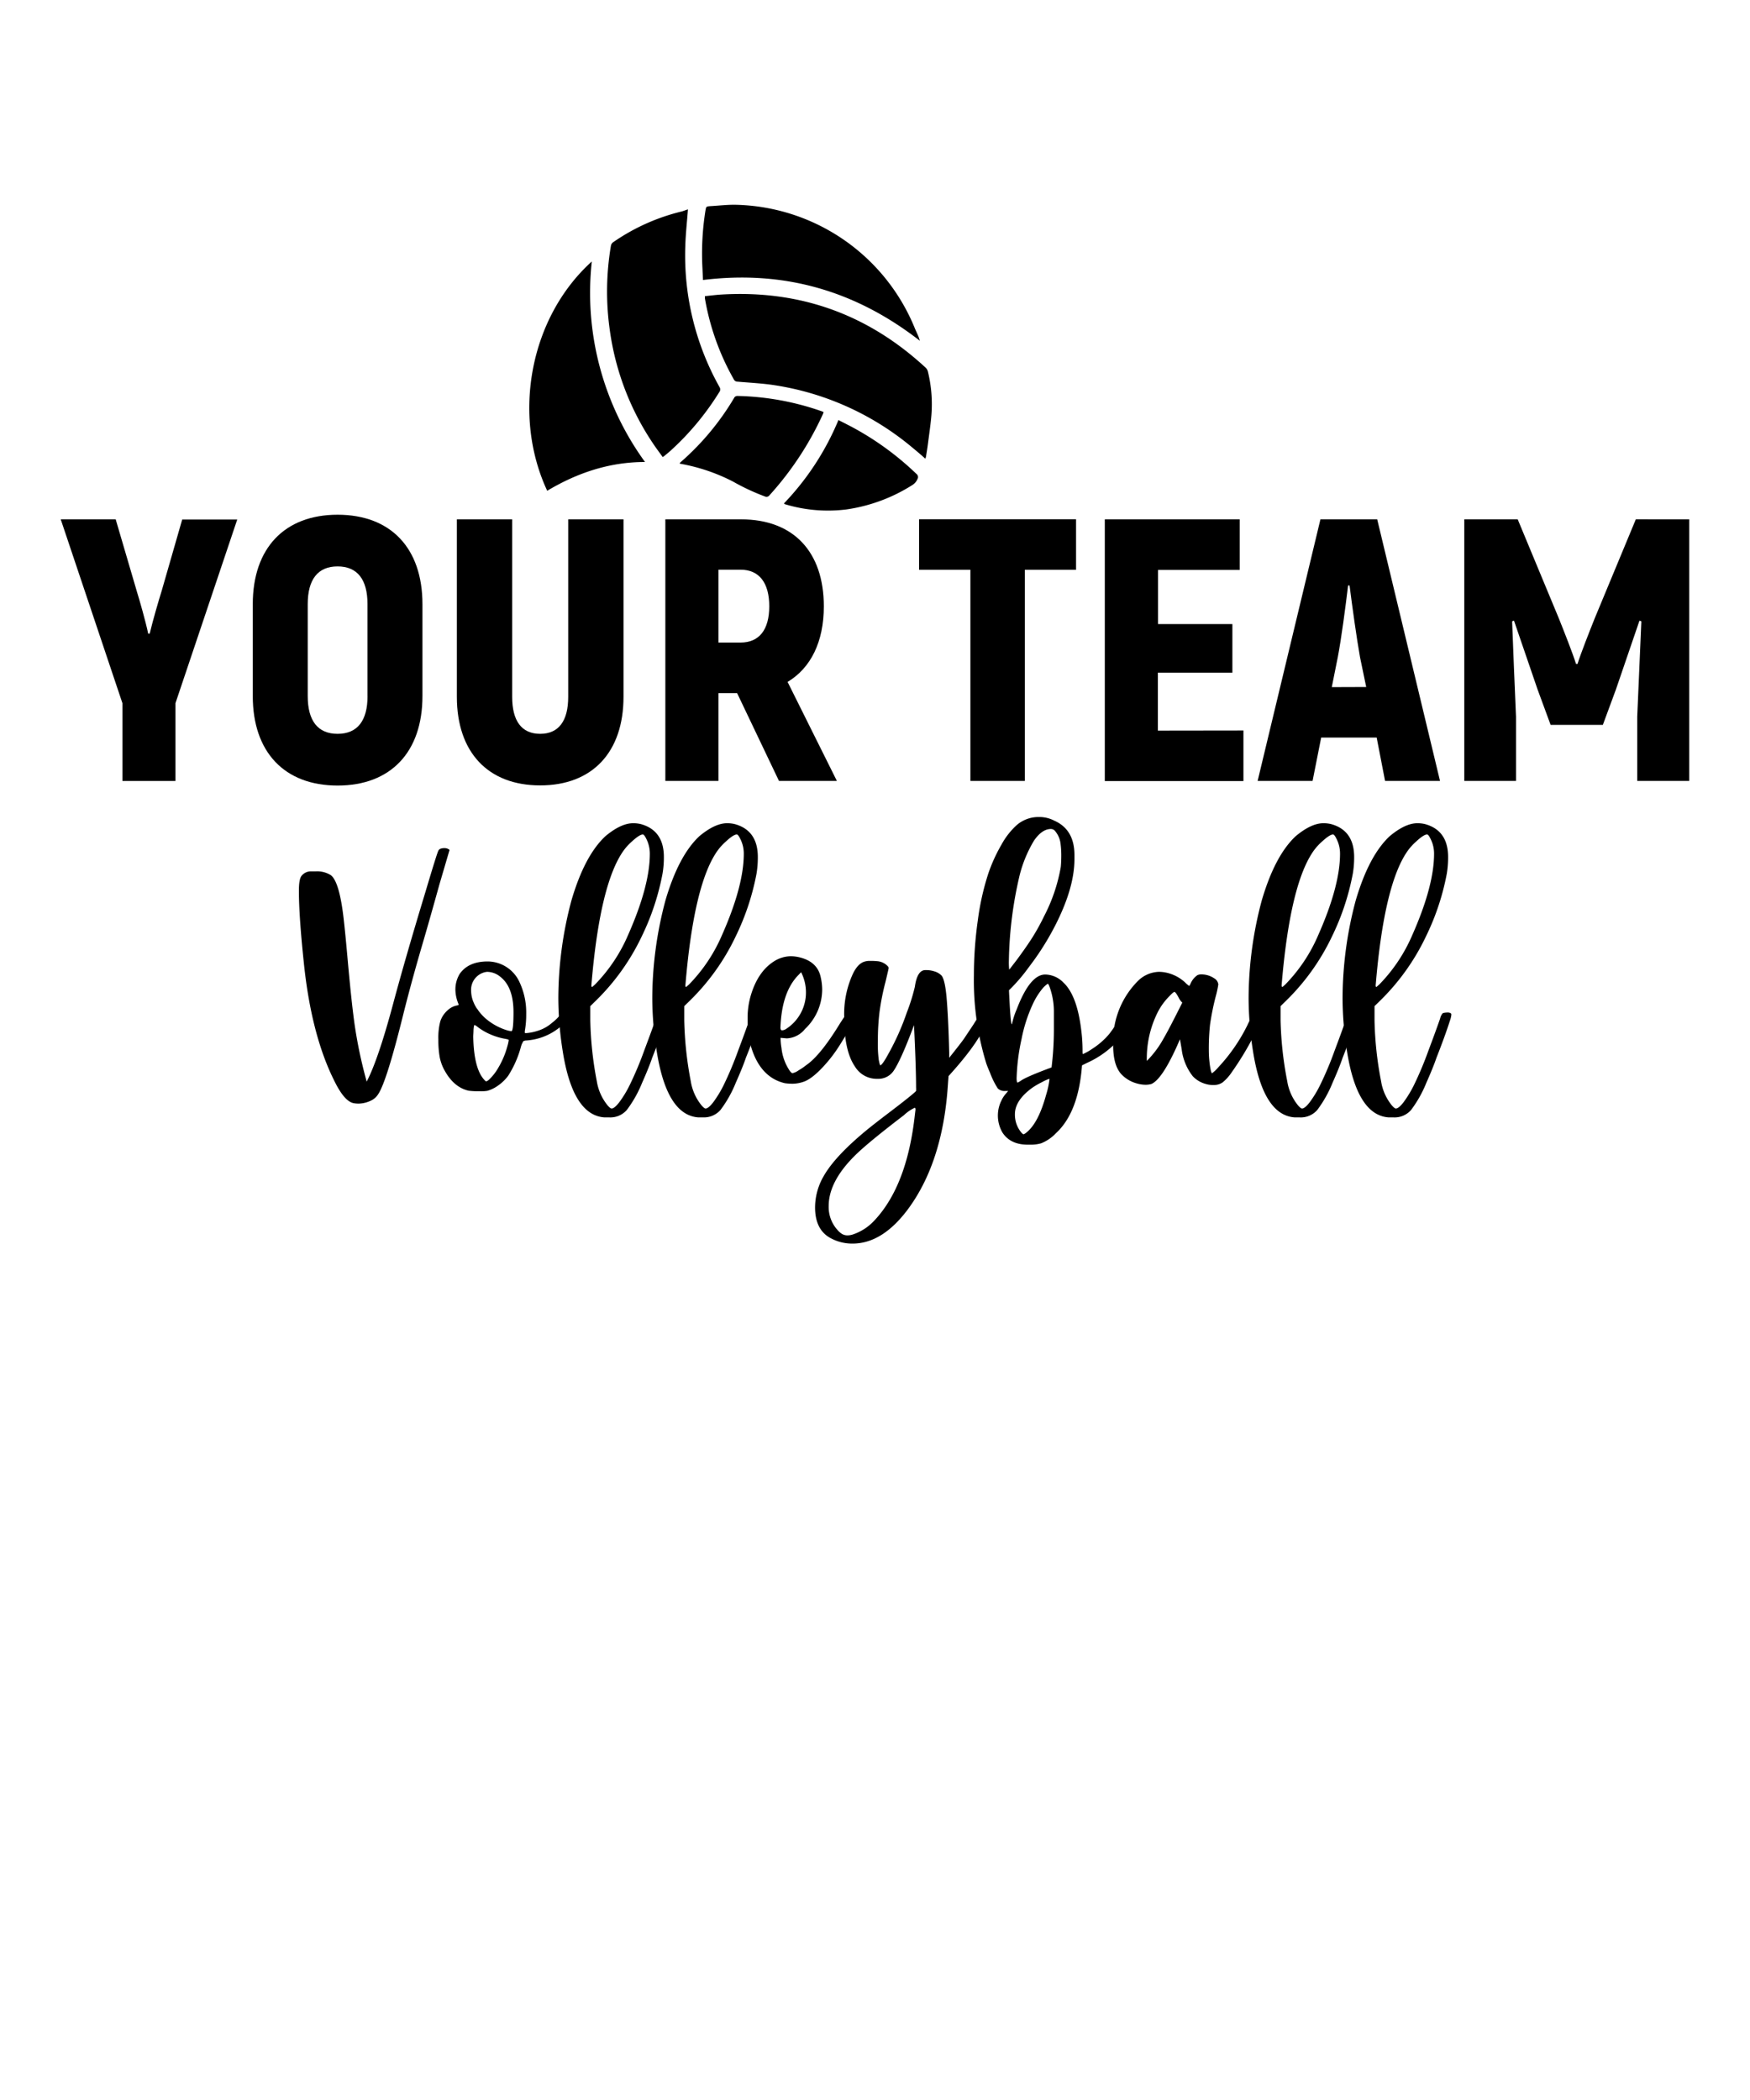 <?xml version="1.0" encoding="UTF-8"?> <svg xmlns="http://www.w3.org/2000/svg" id="Layer_1" data-name="Layer 1" viewBox="0 0 450 540"><path d="M181.25,76.16c1.41-.15,2.75-.32,4.09-.41q30.42-1.87,52.77,18.88a2.09,2.09,0,0,1,.51,1,35.25,35.25,0,0,1,.88,11.16c-.2,2.43-.57,4.85-.88,7.27-.13,1.06-.31,2.12-.48,3.17,0,.22-.11.43-.19.73-1-.91-2-1.76-3-2.58a72.12,72.12,0,0,0-35.74-16.32c-3.16-.49-6.38-.64-9.58-.92a1,1,0,0,1-.89-.51,64,64,0,0,1-7.48-20.93C181.28,76.56,181.28,76.42,181.25,76.16Z"></path><path d="M176.9,53.84c-.24,3.24-.59,6.32-.68,9.41A69.28,69.28,0,0,0,185,99.5a1.13,1.13,0,0,1-.06,1.36,70.17,70.17,0,0,1-12.56,15.08c-.54.48-1.1.93-1.66,1.39a2.87,2.87,0,0,1-.31.2c-.76-1.06-1.55-2.1-2.27-3.17A69,69,0,0,1,156.8,84.85a70.43,70.43,0,0,1,.3-21.69,1.42,1.42,0,0,1,.51-.83,52.52,52.52,0,0,1,17.58-7.93C175.78,54.26,176.35,54,176.9,53.84Z"></path><path d="M152.18,67.24a74,74,0,0,0,13.68,51.56c-9.18,0-17.44,2.8-25.15,7.4C131.62,106.69,136.25,81.63,152.18,67.24Z"></path><path d="M180.77,72c-.05-1.07-.1-2-.14-3a70.09,70.09,0,0,1,.78-14.9c.18-1,.18-1,1.22-1.09,2.18-.12,4.36-.39,6.54-.35a50.94,50.94,0,0,1,46,31.58c.31.77.69,1.52,1,2.29.12.29.2.6.38,1.11C220,74.75,201.55,69.43,180.77,72Z"></path><path d="M174.74,119.17a2.71,2.71,0,0,1,.34-.38,67.71,67.71,0,0,0,13.66-16.41.94.94,0,0,1,.92-.56,69.29,69.29,0,0,1,21.81,4,2.73,2.73,0,0,1,.31.15c-.07.2-.12.39-.2.57a81.15,81.15,0,0,1-13.74,20.85.93.93,0,0,1-1.15.27,56.35,56.35,0,0,1-8.15-3.8,47.68,47.68,0,0,0-13.5-4.59A2,2,0,0,1,174.74,119.17Z"></path><path d="M201.6,129.44a69.33,69.33,0,0,0,14-21.43c1.43.74,2.8,1.42,4.14,2.15a74.89,74.89,0,0,1,15.92,11.71,1,1,0,0,1,.27,1.3,3.37,3.37,0,0,1-1.43,1.62A43,43,0,0,1,217.64,131,38.08,38.08,0,0,1,202,129.7a1.43,1.43,0,0,1-.27-.09S201.71,129.55,201.6,129.44Z"></path><path d="M31.48,180.82,15.62,133.55H29.75l5.47,18.64c.68,2.21,2.21,7.49,2.89,10.76h.38c.77-3.27,2.31-8.55,3.08-11l5.28-18.35H61L45.12,180.82v20H31.48Z"></path><path d="M65,179V155.36c0-14.42,8.17-23,21.81-23s21.82,8.55,21.82,23V179c0,14.41-8.17,23-21.82,23S65,193.41,65,179Zm29.5,0V155.36c0-6.34-2.59-9.71-7.69-9.71s-7.68,3.37-7.68,9.71V179c0,6.34,2.59,9.7,7.68,9.7S94.51,185.34,94.51,179Z"></path><path d="M117.48,179.19V133.55H131.7v45.64c0,6.15,2.4,9.51,7.2,9.51s7.21-3.36,7.21-9.51V133.55h14.22v45.64c0,14.22-8,22.77-21.43,22.77S117.48,193.41,117.48,179.19Z"></path><path d="M189.54,178.23h-4.8v22.58H171.09V133.55H190.6c13.36,0,21.24,8.26,21.24,22.38,0,9.13-3.37,15.86-9.32,19.42l12.68,25.46H200.31Zm-4.8-13h5.67c4.8,0,7.4-3.27,7.4-9.33s-2.6-9.41-7.4-9.41h-5.67Z"></path><path d="M276.7,146.52H263.53v54.29h-14V146.52H236.34v-13H276.7Z"></path><path d="M319.74,187.84v13H284.09V133.55h34.69v13h-21v13.93h19.12v12.49H297.74v14.9Z"></path><path d="M354,189.66H339.73l-2.21,11.15H323.39l16.15-67.26h14.6l16.15,67.26H356.16Zm-2.69-13L349.72,169c-.86-4.8-2-13-2.69-18.45h-.38C346,156,344.92,164.2,344,169l-1.54,7.69Z"></path><path d="M434.38,133.55v67.26H421V184.28c.39-8.17.68-16.33,1.06-24.5l-.48-.19-6.05,17.68-3.37,9.13H398.73l-3.36-9.13-6.06-17.68-.48.19c.29,8.17.67,16.33,1,24.5v16.53H376.53V133.55h13.74L400.84,159c1.35,3.36,3.66,9.22,4.42,11.72h.39c.77-2.5,3.07-8.36,4.42-11.72l10.57-25.46Z"></path><path d="M92.17,283.79a7.31,7.31,0,0,1-1.14-.1q-2.44-.37-5.08-5.79Q80,266,78.1,247.32q-1.25-12-1.24-18.25c0-2,.22-3.26.67-3.84a3.09,3.09,0,0,1,2.29-1.17l1.42,0A6.67,6.67,0,0,1,85,225q2.23,1.54,3.34,11,.44,3.75,1.14,11.66c.62,6.87,1.19,12.11,1.7,15.75a118.27,118.27,0,0,0,3,14.3l.1.43q2.94-5.58,6.82-20.05,3.1-11.59,8.18-28.34,3-10.06,3.38-10.86a1.07,1.07,0,0,1,.5-.6,2.77,2.77,0,0,1,1.14-.2,1.92,1.92,0,0,1,1.3.46L113,227.4q-2.56,9.22-4.28,15.08-2.73,9.28-4.91,17.91-4.38,17.78-6.58,21a4.37,4.37,0,0,1-1.94,1.67A7.67,7.67,0,0,1,92.17,283.79Z"></path><path d="M123.45,280.61a22.5,22.5,0,0,1-2.88-.13c-2.51-.54-4.59-2.25-6.21-5.15a11.63,11.63,0,0,1-1.29-3.46,24.9,24.9,0,0,1-.35-4.59,16.37,16.37,0,0,1,.49-4.62,6.33,6.33,0,0,1,1.82-2.8,4.77,4.77,0,0,1,2.47-1.31c.29-.06.43-.13.43-.2l0-.1a9.87,9.87,0,0,1-.83-3.81,7.77,7.77,0,0,1,1.1-4q2.23-3.21,7.22-3.21a9.06,9.06,0,0,1,8.09,5.15,18.41,18.41,0,0,1,1.8,8.38,23.14,23.14,0,0,1-.3,4,4.24,4.24,0,0,0-.07.77c0,.09.11.13.34.13a12.51,12.51,0,0,0,2.84-.55,10.21,10.21,0,0,0,3.86-2.12,12,12,0,0,0,2.15-2.11,1.07,1.07,0,0,1,.47-.51,2.79,2.79,0,0,1,1-.12c.81,0,1.21.29,1.21.73s-.85,1.4-2.54,2.91a15.24,15.24,0,0,1-9.19,3.68l-.47.13A5.09,5.09,0,0,0,134,269a26.77,26.77,0,0,1-3.3,7.59,10.92,10.92,0,0,1-2.51,2.47,8.9,8.9,0,0,1-2.88,1.44A10.24,10.24,0,0,1,123.45,280.61Zm8.09-15.44c.33-.18.5-1.81.5-4.88q0-6.53-3.44-9.16a5.4,5.4,0,0,0-3.31-1.23,3.82,3.82,0,0,0-1.14.26,4.64,4.64,0,0,0-3,4.75,7.58,7.58,0,0,0,.7,3,7.41,7.41,0,0,0,.74,1.37,5.27,5.27,0,0,1,.46.64,12.35,12.35,0,0,0,2.61,2.61,15.33,15.33,0,0,0,4.95,2.47A8.27,8.27,0,0,0,131.54,265.17ZM125,278.07a1.71,1.71,0,0,0,.7-.4,13,13,0,0,0,2.37-3,21.88,21.88,0,0,0,2.38-5.58,11.35,11.35,0,0,0,.37-1.64c0-.11-.32-.22-.94-.33a16.46,16.46,0,0,1-3.81-1.15,15.1,15.1,0,0,1-3.38-2,2.58,2.58,0,0,0-.66-.4c-.12,0-.21.43-.27,1.3,0,.67-.07,1.26-.07,1.77q.17,7.86,2.64,10.8C124.69,277.87,124.91,278.07,125,278.07Z"></path><path d="M156.64,287.33l-1.24,0q-8.16-.6-10.73-17.21a88.45,88.45,0,0,1-1.1-13.33,98,98,0,0,1,3.37-25.24Q150.32,220,155.7,215c2.67-2.21,5-3.31,7.09-3.31a8.06,8.06,0,0,1,2.07.24q5.85,1.66,5.85,8.45a24.73,24.73,0,0,1-.34,4.25,63.63,63.63,0,0,1-5.31,16.07,57.74,57.74,0,0,1-12,16.78l-1.27,1.24,0,3.67A91.33,91.33,0,0,0,153.46,278a13.11,13.11,0,0,0,2.81,6.28c.47.52.79.77,1,.77.47,0,1.1-.51,1.9-1.52a27.85,27.85,0,0,0,2.74-4.49,88.27,88.27,0,0,0,3.73-8.86q2.25-6,3-8.22a3.31,3.31,0,0,1,.67-1.41,2.26,2.26,0,0,1,.58-.15,7.08,7.08,0,0,1,.82-.05q.84.07.84.54a7,7,0,0,1-.37,1.57q-1.31,4.08-3.48,9.56c-.56,1.65-1.42,3.8-2.6,6.45a30.45,30.45,0,0,1-3.92,6.95A5.6,5.6,0,0,1,156.64,287.33Zm-4.38-33.52.73-.64a41.73,41.73,0,0,0,8.53-12.77q5.58-12.6,5.58-20.88a8.46,8.46,0,0,0-1-4c-.31-.62-.58-.94-.8-.94-.58,0-1.54.63-2.88,1.87a14.26,14.26,0,0,0-2,2.18q-6.18,8.52-8.36,34.82C152.12,253.7,152.17,253.81,152.26,253.81Z"></path><path d="M180.8,287.33l-1.24,0q-8.15-.6-10.72-17.21a87.25,87.25,0,0,1-1.11-13.33,98,98,0,0,1,3.38-25.24Q174.49,220,179.86,215q4-3.32,7.09-3.31a8.06,8.06,0,0,1,2.07.24q5.85,1.66,5.85,8.45a25.81,25.81,0,0,1-.33,4.25,63.67,63.67,0,0,1-5.32,16.07,57.74,57.74,0,0,1-12,16.78l-1.27,1.24,0,3.67A92.35,92.35,0,0,0,177.62,278a13.11,13.11,0,0,0,2.81,6.28c.47.52.79.77,1,.77.47,0,1.1-.51,1.91-1.52a29.37,29.37,0,0,0,2.74-4.49,88.74,88.74,0,0,0,3.72-8.86c1.51-4,2.49-6.75,3-8.22a3.44,3.44,0,0,1,.67-1.41,2.38,2.38,0,0,1,.58-.15,7.08,7.08,0,0,1,.82-.05q.84.07.84.54a6.44,6.44,0,0,1-.37,1.57Q194,266.51,191.8,272q-.84,2.47-2.61,6.45a30.5,30.5,0,0,1-3.91,6.95A5.64,5.64,0,0,1,180.8,287.33Zm-4.38-33.52.74-.64a41.71,41.71,0,0,0,8.52-12.77q5.58-12.6,5.58-20.88a8.34,8.34,0,0,0-1-4c-.31-.62-.58-.94-.8-.94-.58,0-1.54.63-2.87,1.87a14.36,14.36,0,0,0-2,2.18q-6.18,8.52-8.35,34.82C176.29,253.7,176.33,253.81,176.42,253.81Z"></path><path d="M204,278.67a13.45,13.45,0,0,1-2.17-.13q-7-1.64-9.16-11.13a19.57,19.57,0,0,1-.43-4.21v-1.51a20.35,20.35,0,0,1,.83-5.75q1.77-5.94,5.72-8.58a8.26,8.26,0,0,1,4.51-1.47,10,10,0,0,1,2.37.3c3,.75,4.79,2.43,5.35,5a14.93,14.93,0,0,1,.4,3.14A14.05,14.05,0,0,1,207,264.6a6.35,6.35,0,0,1-4.68,2.41l-1.6-.14a15.34,15.34,0,0,0,.23,2.61,12.88,12.88,0,0,0,2.18,5.95c.28.36.51.53.66.53a4.31,4.31,0,0,0,1.57-.73,16.38,16.38,0,0,0,2-1.37q3.65-2.5,8.72-10.83l1.26-1.9a6.26,6.26,0,0,1,.68-1,.79.79,0,0,1,.54-.15l.3,0c.93.24,1.4.61,1.4,1.1a83.71,83.71,0,0,1-4.54,8,36.12,36.12,0,0,1-3.55,4.68c-2.2,2.47-4.12,4-5.75,4.48A8.82,8.82,0,0,1,204,278.67Zm-2.84-13.73a2.08,2.08,0,0,0,1-.37,11.11,11.11,0,0,0,5.08-9.66A11.33,11.33,0,0,0,206,250l-.67.7q-4.28,4.32-4.64,13.4a1.31,1.31,0,0,0,.1.67A.37.37,0,0,0,201.12,264.94Z"></path><path d="M219.23,319.78a11.62,11.62,0,0,1-5.64-1.4q-4-2.14-4-7.92a16.13,16.13,0,0,1,2.27-8.13q2.91-5.07,11.06-11.79c1.3-1.05,3.12-2.48,5.49-4.28q6.38-4.85,7.15-5.72a6.82,6.82,0,0,0,0-.93q0-5.06-.53-16-3.35,9-5.28,11.8a4.72,4.72,0,0,1-4.08,2,6.53,6.53,0,0,1-5.82-3.15q-2.78-4-2.77-12.66a24.76,24.76,0,0,1,2.27-11.27q1.31-2.67,3.11-3.1a4.25,4.25,0,0,1,1.17-.14,17.75,17.75,0,0,1,2.21.1,4.17,4.17,0,0,1,2.17,1c.33.29.5.53.5.7s-.27,1.3-.8,3.55a63.19,63.19,0,0,0-1.54,7.72,59.28,59.28,0,0,0-.43,7.48,31.44,31.44,0,0,0,.23,4.92c.18.91.31,1.37.4,1.37.27,0,1-.94,2-2.81a64.15,64.15,0,0,0,4.81-10.76,49.11,49.11,0,0,0,2.07-6.62q.57-4.08,2.51-4.28l.57,0a6.34,6.34,0,0,1,1.87.3,4.27,4.27,0,0,1,1.91,1.1c.55.63,1,2.45,1.28,5.48s.53,7.82.69,14.37V272c2-2.49,3.23-4.1,3.74-4.81q1-1.5,2.54-3.81a26.54,26.54,0,0,1,2.31-3.28,1,1,0,0,1,.36-.06,2.57,2.57,0,0,1,1.37.46c.27.18.41.36.41.54a5.75,5.75,0,0,1-.71,1.37c-.4.67-.85,1.51-1.37,2.54q-2.37,4.65-8.82,11.76l-.17,2.31q-1.31,20-10.46,32.18Q226.78,319.78,219.23,319.78Zm-1.33-2.11a4.74,4.74,0,0,0,1.3-.2,13.26,13.26,0,0,0,5.72-3.71q8.31-8.91,10.32-27l.17-1.4c0-.33-.07-.5-.2-.5a10.38,10.38,0,0,0-2.77,1.9q-8.1,6.19-11.67,9.49-7.68,7.16-7.68,13.87a8.79,8.79,0,0,0,2.23,6.12,4.86,4.86,0,0,0,1.27,1.1A2.78,2.78,0,0,0,217.9,317.67Z"></path><path d="M264.86,294.35h-.51c-3,0-5.17-1-6.55-3.08a8.68,8.68,0,0,1-1.2-4.61,8.51,8.51,0,0,1,.9-3.64,6.84,6.84,0,0,1,1.14-1.77l.6-.71h-.84a2.43,2.43,0,0,1-1.83-.66,20.62,20.62,0,0,1-2-4.05c-.4-.91-.71-1.68-.93-2.3a72.55,72.55,0,0,1-3.21-22.7,100.88,100.88,0,0,1,1-14.1,66.75,66.75,0,0,1,2.67-12,41.22,41.22,0,0,1,3.44-7.57,19,19,0,0,1,3.91-5,8.57,8.57,0,0,1,5.45-2.07h.43a8.32,8.32,0,0,1,3.78.94q5.12,2.26,5.18,8.72l0,1.14q0,7.28-4.77,16.74a69.26,69.26,0,0,1-6.86,10.93,45.22,45.22,0,0,1-5.21,6.08c.27,5.84.51,8.76.74,8.76,0,0,0-.06.06-.17a18.39,18.39,0,0,1,1.17-3.64q3.42-9,7.36-9a6.66,6.66,0,0,1,4.67,2.07q3.51,3.28,4.58,12.2a41.12,41.12,0,0,1,.34,5.05c0,.76,0,1.14.1,1.14a14,14,0,0,0,2.37-1.34,19.16,19.16,0,0,0,4.41-3.85,31.81,31.81,0,0,0,2.78-4.27,5.66,5.66,0,0,1,.87-1.34.65.65,0,0,1,.36-.1,3,3,0,0,1,1.21.28c.42.19.63.38.63.56v.3a3.93,3.93,0,0,1-.57,1.53,20.94,20.94,0,0,1-2.6,4.28,24.59,24.59,0,0,1-8.49,6.25l-1.21.6q-.9,12.13-6.71,17.45A10.52,10.52,0,0,1,267.7,294,9.86,9.86,0,0,1,264.86,294.35Zm-5.35-45,1.84-2.38q2.53-3.4,4.14-5.94a56.25,56.25,0,0,0,3-5.45,43.53,43.53,0,0,0,4.28-12.64c.08-.8.13-1.83.13-3.1a23.63,23.63,0,0,0-.2-3,6.14,6.14,0,0,0-1.54-3.31,1.43,1.43,0,0,0-.93-.36q-2.28,0-4.35,3a33,33,0,0,0-3.68,8.86,102,102,0,0,0-2.77,21.82A16.4,16.4,0,0,0,259.51,249.33Zm3.67,42.34a2.38,2.38,0,0,0,.67-.4q3.15-2.43,5.15-9.76a22.37,22.37,0,0,0,.87-4c0-.06,0-.1-.07-.1a9.42,9.42,0,0,0-1.87.84,18.93,18.93,0,0,0-2.47,1.43q-4.48,3.25-4.48,6.79a7.15,7.15,0,0,0,1.8,4.91C263,291.57,263.09,291.67,263.18,291.67Zm-1.53-13.3a6.41,6.41,0,0,0,.83-.47c.94-.69,3.58-1.83,7.92-3.44A78.9,78.9,0,0,0,271,265v-5.05a18.68,18.68,0,0,0-1.17-6.35c-.18-.42-.3-.63-.37-.63s-.56.33-1.2,1a18.34,18.34,0,0,0-2.78,4.44,39,39,0,0,0-2.8,8.79,53,53,0,0,0-1.27,10.23C261.45,278.05,261.51,278.37,261.65,278.37Z"></path><path d="M312.15,279h-.4a6.17,6.17,0,0,1-1.71-.27,7.1,7.1,0,0,1-3.34-2,14,14,0,0,1-2.84-6.92l-.44-2.57-.73,1.67q-3.88,8.63-6.62,9.83a5.6,5.6,0,0,1-1.5.2,8.53,8.53,0,0,1-2.24-.34,8.62,8.62,0,0,1-3.61-2c-1.61-1.45-2.43-3.95-2.48-7.52l0-1.2A21.83,21.83,0,0,1,292.86,252,8,8,0,0,1,298,249.9a9.36,9.36,0,0,1,2.84.46,10.28,10.28,0,0,1,3.91,2.28,6.57,6.57,0,0,0,1.07.9l.3-.54a5,5,0,0,1,1.78-2.24,2.25,2.25,0,0,1,1-.2,5.84,5.84,0,0,1,3.31,1,2.08,2.08,0,0,1,1.07,1.57,25.16,25.16,0,0,1-.67,3.11,65.77,65.77,0,0,0-1.46,7.27,58,58,0,0,0-.31,6.63A27.12,27.12,0,0,0,311,273q.12,1.13.3,2a3.57,3.57,0,0,0,.32,1,8.55,8.55,0,0,0,1.61-1.5,44.8,44.8,0,0,0,7.52-10.86,33.5,33.5,0,0,1,2-3.75,1.2,1.2,0,0,1,.74-.3,2.42,2.42,0,0,1,1.4.44c.25.15.38.31.4.46a55.06,55.06,0,0,1-2.57,5.25,77.6,77.6,0,0,1-6,10,11.8,11.8,0,0,1-2.36,2.61A3.84,3.84,0,0,1,312.15,279Zm-17.25-6.19a25.65,25.65,0,0,0,4.31-5.78q1.31-2.21,4.81-9.22a3.87,3.87,0,0,1-.9-1.21c-.53-1-.91-1.53-1.13-1.53s-.8.55-1.84,1.67a16.13,16.13,0,0,0-2.61,3.87A26.45,26.45,0,0,0,294.9,272.82Z"></path><path d="M334.14,287.33l-1.24,0q-8.16-.6-10.73-17.21a88.45,88.45,0,0,1-1.1-13.33,98,98,0,0,1,3.38-25.24Q327.83,220,333.2,215q4-3.32,7.09-3.31a8.06,8.06,0,0,1,2.07.24q5.85,1.66,5.85,8.45a24.73,24.73,0,0,1-.34,4.25,63.63,63.63,0,0,1-5.31,16.07,57.74,57.74,0,0,1-12,16.78l-1.27,1.24,0,3.67A91.33,91.33,0,0,0,331,278a13.11,13.11,0,0,0,2.81,6.28c.47.52.79.77,1,.77.47,0,1.1-.51,1.9-1.52a27.85,27.85,0,0,0,2.74-4.49,86,86,0,0,0,3.73-8.86c1.51-4,2.49-6.75,3-8.22a3.31,3.31,0,0,1,.67-1.41,2.38,2.38,0,0,1,.58-.15,7.08,7.08,0,0,1,.82-.05q.84.07.84.54a7,7,0,0,1-.37,1.57q-1.31,4.08-3.48,9.56-.83,2.47-2.6,6.45a30.89,30.89,0,0,1-3.91,6.95A5.64,5.64,0,0,1,334.14,287.33Zm-4.38-33.52.73-.64A41.55,41.55,0,0,0,339,240.4q5.58-12.6,5.58-20.88a8.34,8.34,0,0,0-1-4c-.31-.62-.58-.94-.8-.94-.58,0-1.54.63-2.88,1.87a14.26,14.26,0,0,0-2,2.18q-6.18,8.52-8.35,34.82C329.63,253.7,329.67,253.81,329.76,253.81Z"></path><path d="M358.3,287.33l-1.24,0q-8.15-.6-10.72-17.21a87.25,87.25,0,0,1-1.11-13.33,98,98,0,0,1,3.38-25.24Q352,220,357.37,215q4-3.32,7.08-3.31a8.06,8.06,0,0,1,2.07.24q5.85,1.66,5.85,8.45a25.81,25.81,0,0,1-.33,4.25,63.27,63.27,0,0,1-5.32,16.07,57.74,57.74,0,0,1-12,16.78l-1.27,1.24,0,3.67A90.33,90.33,0,0,0,355.13,278a13.11,13.11,0,0,0,2.8,6.28c.47.52.79.77,1,.77.47,0,1.11-.51,1.91-1.52a29.37,29.37,0,0,0,2.74-4.49,88.74,88.74,0,0,0,3.72-8.86c1.51-4,2.49-6.75,3-8.22a3.44,3.44,0,0,1,.67-1.41,2.36,2.36,0,0,1,.59-.15,6.91,6.91,0,0,1,.81-.05q.84.07.84.54a6.44,6.44,0,0,1-.37,1.57q-1.31,4.08-3.47,9.56-.84,2.47-2.61,6.45a30.5,30.5,0,0,1-3.91,6.95A5.62,5.62,0,0,1,358.3,287.33Zm-4.38-33.52.74-.64a41.71,41.71,0,0,0,8.52-12.77q5.58-12.6,5.58-20.88a8.34,8.34,0,0,0-1-4c-.31-.62-.58-.94-.8-.94-.58,0-1.54.63-2.87,1.87a14.36,14.36,0,0,0-2,2.18q-6.18,8.52-8.35,34.82C353.79,253.7,353.83,253.81,353.92,253.81Z"></path></svg> 